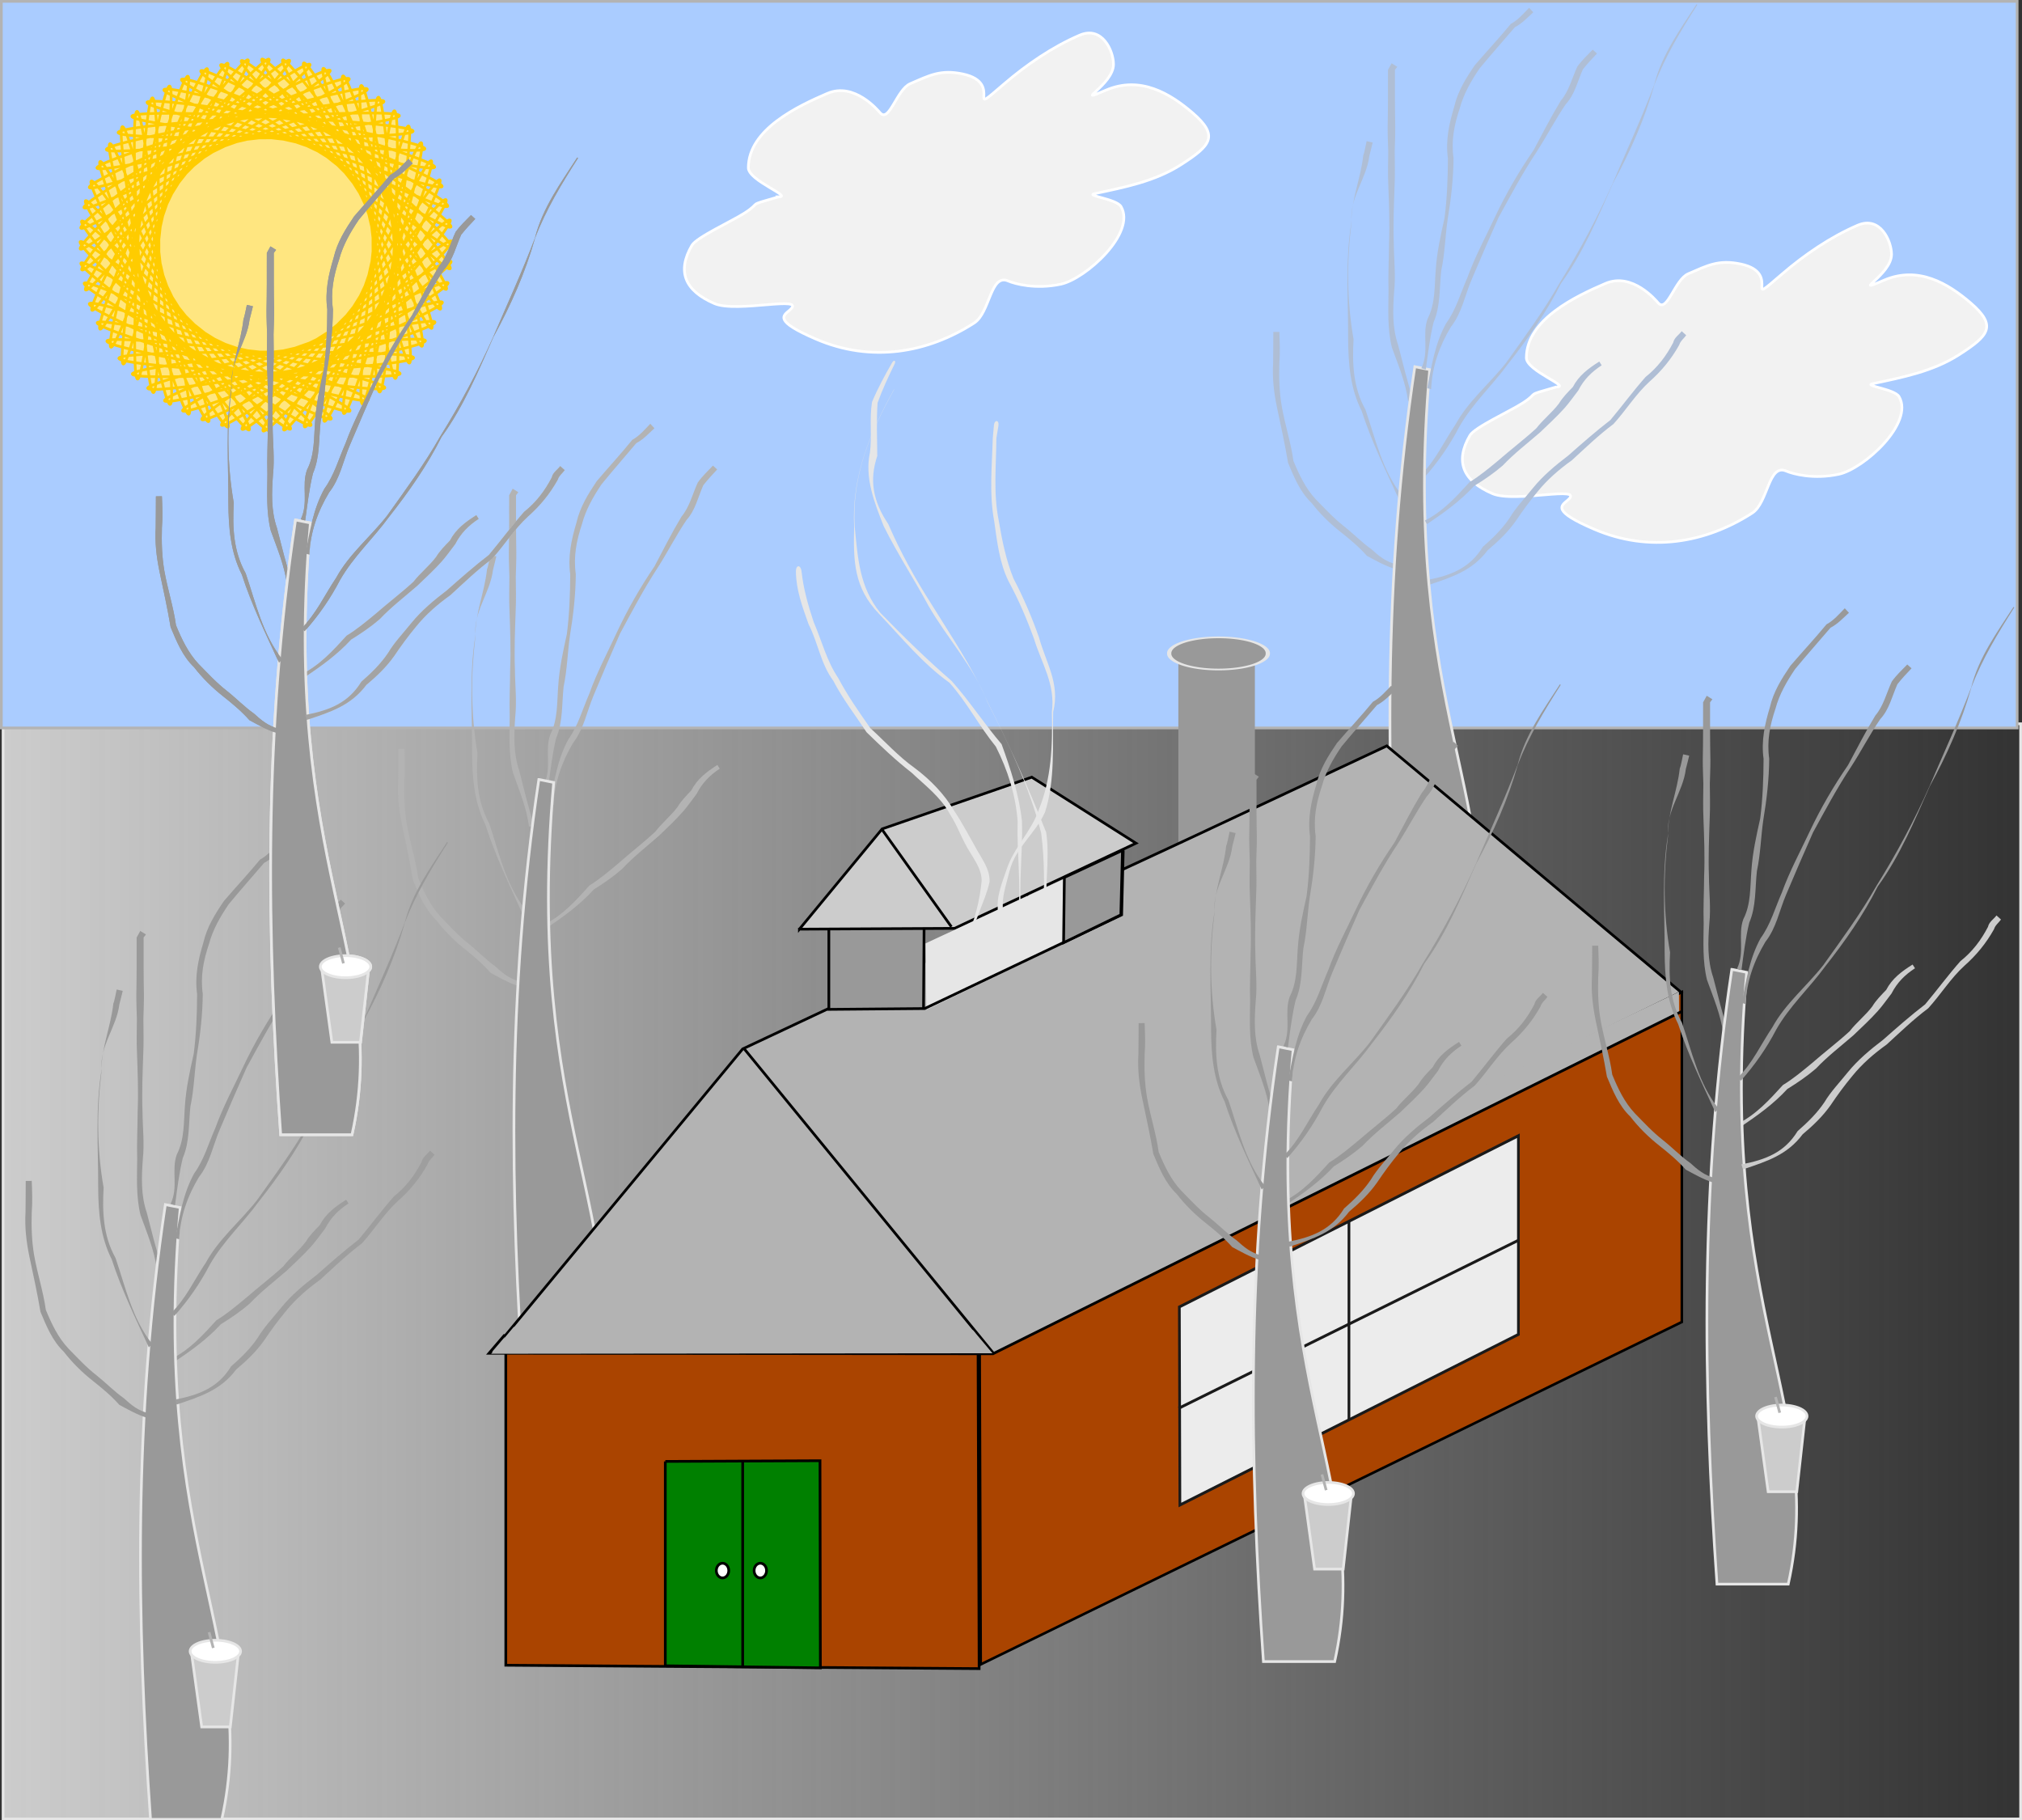 <?xml version="1.0"?>
<svg xmlns:rdf="http://www.w3.org/1999/02/22-rdf-syntax-ns#" xmlns="http://www.w3.org/2000/svg" xmlns:cc="http://web.resource.org/cc/" xmlns:xlink="http://www.w3.org/1999/xlink" xmlns:dc="http://purl.org/dc/elements/1.1/" xmlns:svg="http://www.w3.org/2000/svg" id="svg2" viewBox="0 0 749.08 674.28" version="1.0">
  <rect x="0" y="0" width="749.08" height="674.28" fill="#333333" stroke="none"/>
  <defs id="defs4">
    <linearGradient id="linearGradient5595">
      <stop id="stop5597" stop-color="#f2f2f2" offset="0"/>
      <stop id="stop5599" stop-color="#f2f2f2" stop-opacity="0" offset="1"/>
    </linearGradient>
    <linearGradient id="linearGradient5589" y2="715.73" gradientUnits="userSpaceOnUse" x2="748.58" gradientTransform="translate(3.6866e-8 0)" y1="715.73" x1="1.7">
      <stop id="stop5585" stop-color="#ccc" offset="0"/>
      <stop id="stop5587" stop-color="#ccc" stop-opacity="0" offset="1"/>
    </linearGradient>
    <linearGradient id="linearGradient5601" y2="480.77" xlink:href="#linearGradient5595" gradientUnits="userSpaceOnUse" x2="1411.5" gradientTransform="translate(-0 0)" y1="518.17" x1="983.02"/>
    <linearGradient id="linearGradient5605" y2="480.77" xlink:href="#linearGradient5595" gradientUnits="userSpaceOnUse" x2="1411.5" gradientTransform="translate(0 0)" y1="518.17" x1="983.02"/>
  </defs>
  <g id="layer1" transform="translate(.5 -.143)">
    <rect id="rect4612" height="405.67" width="747.43" stroke="#e6e6e6" y="268.25" x=".644" fill="url(#linearGradient5589)"/>
    <rect id="rect4593" height="269.15" width="746.78" stroke="#b3b3b3" y=".643" x="-6.6264e-7" fill="#acf"/>
    <path id="path5603" d="m576.13 143.47c5.59 0-11.16-5.97-11.16-10.77 0-14.24 18.38-22.87 29.29-27.55 9.96-4.28 18.74 6.29 19.52 7.18 3.36 3.85 6.15-8.63 11.16-10.77 7.03-3.027 11.2-5.383 19.52-3.598 15.75 3.378-0.17 16.918 15.34 3.598 8.24-7.08 17.89-13.674 27.89-17.971 8.4-3.608 12.55 5.842 12.55 10.78 0 7.631-15.61 15.091-2.79 9.581 12.69-5.449 23.72 1.2 32.08 8.38 10.05 8.64 6.58 12.23-4.19 19.17-9.8 6.31-21.22 8.45-32.07 10.78-3.64 0.78 8.08 1.91 9.76 4.79 5.69 9.76-12.99 26.74-22.31 28.74-9.39 2.02-17-0.11-19.53-1.19-6.57-2.83-6.67 11.78-12.55 15.57-17.22 11.09-38.07 14.79-58.57 5.98-15.87-6.81-12.22-8.66-9.76-10.78 6.61-5.67-19.53 1.2-27.89-2.39-11.02-4.73-13.99-11.9-8.37-21.56 1.76-3.03 14.89-8.99 19.52-11.98 6.8-4.38 0.04-2.4 12.56-5.99z" fill-rule="evenodd" stroke="#fff" stroke-width="1px" fill="url(#linearGradient5605)"/>
    <path id="path4498" d="m517.7 184.98c-4.9-10.69-10.14-21.41-13.77-32.64-4.2-8.32-4.94-17.44-4.99-26.62 0.05-14.42-1.11-28.866 1.18-43.134-0.03-8.628 3.55-16.515 4.42-24.9 0.43-0.914 0.99-4.176 1.25-5.256l2.25 0.51c-0.42 1.66-0.81 3.328-1.25 4.981-1.04 8.572-7.44 15.355-6.6 24.675-1.78 14.391-1.75 28.884 0.76 43.214-0.51 9.11-0.16 17.84 4.4 26.06 3.76 10.92 6.21 22.65 13.6 31.86l-1.25 1.25z" fill="#afbed5"/>
    <path id="path4504" d="m515.94 210.79c-3.61-1.18-7.07-3.14-10.06-4.76-3.02-3.4-6.28-6.09-9.82-8.9-3.93-3.09-7.65-6.76-10.7-10.72-4.28-4.08-6.45-9.51-8.68-14.82-1.15-6.93-2.68-13.77-4.13-20.64-1.13-5.51-1.73-10.76-1.4-16.36 0.07-3.83 0.03-7.66 0.07-11.49l2.24-0.02c0.13 3.88 0.32 7.76-0.01 11.64-0.15 5.35-0.02 10.58 0.89 15.88 1.19 6.85 3.37 13.38 4.33 20.26 2.14 5.17 4.47 10.15 8.33 14.3 3.35 3.41 6.66 7.01 10.49 9.99 3.49 2.76 6.49 5.9 10.09 8.45 2.63 2.4 5.34 4.69 9.19 5.54l-0.83 1.65z" fill="#afbed5"/>
    <path id="path4500" d="m521.16 148.75c-0.89-6.9-3.68-13.41-6.02-19.92-1.69-6.87-1.3-13.9-1.24-20.9-0.18-5.85 0.15-11.681 0.17-17.535 0.31-7.214 0.01-14.425-0.25-21.633-0.2-4.179-0.06-8.367-0.03-12.549-0.07-2.997-0.23-5.963-0.21-8.962 0.09-3.343 0.08-6.687 0.11-10.031-0.05-3.736 0.04-7.471 0.01-11.205 0.44-0.81 0.89-1.62 1.34-2.43l2.1 1.302c-0.29 0.376-0.57 0.752-0.86 1.128-0.04 3.734 0.05 7.469 0 11.205 0.03 3.344 0.03 6.688 0.11 10.031 0.03 2.999-0.13 5.966-0.2 8.962 0.02 4.182 0.16 8.368-0.04 12.547-0.24 7.208-0.55 14.418-0.29 21.632 0.04 5.895 0.75 11.768 0.13 17.648-0.48 6.74-0.77 13.36 1.46 19.88 1.77 6.85 3.44 13.74 5.66 20.51l-1.95 0.32z" fill="#afbed5"/>
    <path id="path4494" d="m525.79 176.16c5.51-5.37 8.66-12.47 12.9-18.75 4.82-8.82 12.74-15.21 18.88-23.04 6.86-9.62 13.87-19.11 19.71-29.4 7.33-11.77 14-24.186 19.63-36.865 5.21-12.175 10.74-24.156 15.41-36.556 2.89-11.323 9.5-20.254 15.68-29.846l0.31 0.199c-6.05 9.448-11.93 19.146-15.93 29.668-3.62 12.825-8.99 24.88-15.39 36.572-5.64 12.746-11.03 25.739-19.26 37.078-5.34 10.65-12.13 20.3-19.49 29.66-5.82 7.98-13.21 14.72-18.13 23.38-3.58 6.87-7.91 13.11-13.09 18.92l-1.23-1.02z" fill="#afbed5"/>
    <path id="path4492" d="m528.01 215.04c9.09-1.75 16-4.47 20.83-12.34 3.77-3.29 7.19-6.62 9.92-10.69 2.33-3.92 5.68-7.38 8.6-11.03 3.79-4.66 8.4-8.49 13.15-12.11 5.12-4.53 10.15-8.94 15.58-13.13 4.43-5.28 8.48-10.81 13.05-15.97 4.46-3.55 7.68-7.83 10.23-12.73 0.4-1.87 2.09-2.81 3.14-4.22l1.67 1.51c-0.86 1.2-2.13 2.1-2.59 3.59-2.89 5.16-6.47 9.56-10.92 13.5-5.21 4.76-8.72 10.59-13.45 15.8-5.5 4.11-10.34 8.79-15.39 13.41-4.73 3.38-9.09 7.14-12.76 11.69-2.9 3.5-5.55 7.11-8.06 10.86-2.96 4.15-6.41 7.43-10.32 10.72-5.72 7.61-13.11 9.99-22.07 12.97l-0.61-1.83z" fill="#afbed5"/>
    <path id="path4490" d="m523.65 135.97l5.51 1.1c-11.15 126.62 29.77 162.02 15.4 226.62h-26.41c-5.11-73.47-6.38-148.59 5.5-227.72z" stroke="#e6e6e6" fill="#999"/>
    <path id="path4502" d="m526.06 136.55c3.02-6.22 0.17-12.53 2.34-18.38 2.88-5.58 2.5-11.91 2.98-18.01 0.42-6.474 1.84-12.872 3.26-19.202 0.95-7.343 1.23-14.774 1.26-22.166-0.92-6.693 0.44-12.813 2.35-19.16 1.31-5.719 4.35-10.542 7.6-15.323 4.42-5.144 9.05-10.086 13.36-15.324 2.71-1.466 4.65-3.792 6.77-5.95l1.55 1.655c-2.16 1.984-4.19 4.178-6.83 5.542-4.35 5.128-8.83 10.109-13.1 15.303-3.1 4.577-5.85 9.319-7.3 14.715-2.08 6.167-3.23 11.939-2.31 18.503-0.07 7.537-0.9 14.994-2.15 22.428-0.95 6.423-1.05 12.863-2.41 19.189-0.72 6.44-0.22 13.06-2.83 19.14-1.37 5.54-2.09 11.63-2.88 17.51l-1.66-0.47z" fill="#afbed5"/>
    <path id="path4496" d="m527.38 192.96c6.65-3.33 11.62-8.82 16.54-14.23 3.85-2.34 7.33-5.27 10.78-8.12 4.58-4.01 9.44-7.68 13.95-11.81 2.59-3.34 5.83-5.81 8.39-9.19 1.38-2.28 3.28-4.18 5.15-6.12 2.22-4.27 5.81-6.91 9.79-9.42l0.89 1.39c-3.75 2.44-6.62 5.3-8.68 9.33-1.84 2.37-3.18 4.36-5.07 6.5-2.87 3.19-5.96 6.03-9.05 8.99-4.69 4.07-9.66 7.86-13.88 12.33-3.35 2.88-6.86 5.26-10.63 7.59-5.13 5.6-11.11 9.84-17.41 14.1l-0.77-1.34z" fill="#afbed5"/>
    <path id="path4506" d="m528.22 143.94c1.66-8.44 2.89-16.52 7-24 3.71-5.11 5.33-11.16 7.86-16.87 2.82-7.84 6.85-15.263 10.4-22.84 4.03-8.517 8.79-16.667 14.14-24.44 3.3-6.161 6.46-12.37 10.09-18.337 3.06-3.592 4.15-8.383 6.14-12.658 1.66-2.297 3.73-4.24 5.69-6.264l1.59 1.43c-1.81 1.892-3.59 3.811-5.22 5.863-1.97 4.388-2.99 9.295-6.32 12.881-3.94 5.747-7.09 11.951-10.9 17.801-5.18 7.816-9.56 16.055-14.05 24.253-3.41 7.641-6.7 15.315-9.97 23.011-2.52 5.88-3.61 12.35-7.68 17.5-4.22 7.07-6.95 14.59-7.3 23.04l-1.47-0.37z" fill="#afbed5"/>
    <path id="path4473" d="m191.18 365.26c-3.56-1.17-6.98-3.14-9.93-4.76-2.98-3.39-6.19-6.09-9.68-8.9-3.87-3.09-7.55-6.76-10.55-10.71-4.22-4.08-6.36-9.52-8.56-14.83-1.14-6.92-2.65-13.77-4.08-20.64-1.11-5.5-1.71-10.76-1.38-16.35 0.07-3.83 0.03-7.66 0.08-11.5l2.2-0.01c0.13 3.87 0.31 7.75-0.01 11.63-0.15 5.36-0.01 10.58 0.87 15.89 1.19 6.85 3.33 13.37 4.28 20.26 2.11 5.16 4.4 10.14 8.22 14.29 3.3 3.41 6.56 7.01 10.34 9.99 3.44 2.76 6.4 5.9 9.95 8.45 2.6 2.4 5.27 4.69 9.06 5.55l-0.81 1.64z" fill="#b3b3b3"/>
    <path id="path4467" d="m192.9 338.28c-4.83-10.69-10-21.41-13.57-32.63-4.15-8.32-4.88-17.45-4.93-26.62 0.05-14.42-1.09-28.87 1.17-43.14-0.03-8.63 3.49-16.51 4.35-24.9 0.43-0.91 0.98-4.17 1.23-5.26l2.22 0.51c-0.41 1.67-0.79 3.33-1.23 4.99-1.02 8.57-7.34 15.35-6.51 24.67-1.75 14.39-1.72 28.89 0.75 43.21-0.5 9.11-0.16 17.85 4.35 26.07 3.7 10.91 6.12 22.65 13.41 31.86l-1.24 1.24z" fill="#b3b3b3"/>
    <path id="path4469" d="m195.48 306.34c-0.87-6.91-3.63-13.41-5.94-19.93-1.66-6.86-1.28-13.9-1.21-20.89-0.18-5.86 0.14-11.69 0.16-17.54 0.31-7.22 0.01-14.43-0.24-21.63-0.2-4.18-0.06-8.37-0.04-12.55-0.07-3-0.22-5.97-0.2-8.97 0.08-3.34 0.08-6.68 0.11-10.03-0.05-3.73 0.04-7.47 0-11.2l1.32-2.43 2.08 1.3c-0.28 0.38-0.57 0.75-0.85 1.13-0.04 3.73 0.05 7.47 0 11.2 0.03 3.35 0.03 6.69 0.11 10.03 0.02 3-0.13 5.97-0.2 8.97 0.03 4.18 0.16 8.36-0.04 12.54-0.24 7.21-0.55 14.42-0.28 21.64 0.04 5.89 0.74 11.76 0.12 17.65-0.47 6.73-0.76 13.36 1.44 19.87 1.75 6.85 3.39 13.75 5.59 20.51l-1.93 0.33z" fill="#b3b3b3"/>
    <path id="path4471" d="m201.05 290.63c2.97-6.22 0.17-12.53 2.31-18.38 2.84-5.58 2.46-11.91 2.94-18.01 0.4-6.47 1.8-12.87 3.2-19.2 0.94-7.34 1.22-14.77 1.25-22.16-0.91-6.7 0.43-12.82 2.31-19.16 1.3-5.72 4.3-10.55 7.5-15.33 4.36-5.14 8.93-10.08 13.18-15.32 2.67-1.47 4.58-3.79 6.67-5.95l1.53 1.65c-2.13 1.99-4.13 4.18-6.73 5.54-4.29 5.13-8.71 10.11-12.92 15.31-3.06 4.58-5.77 9.32-7.2 14.71-2.05 6.17-3.18 11.94-2.28 18.51-0.06 7.53-0.88 14.99-2.12 22.42-0.94 6.43-1.04 12.87-2.38 19.19-0.71 6.45-0.21 13.07-2.79 19.14-1.35 5.54-2.06 11.63-2.84 17.51l-1.63-0.47z" fill="#b3b3b3"/>
    <path id="path4465" d="m201.56 342.37c6.55-3.32 11.46-8.82 16.32-14.23 3.79-2.34 7.22-5.26 10.62-8.12 4.52-4.01 9.31-7.67 13.76-11.8 2.56-3.34 5.75-5.82 8.28-9.2 1.36-2.28 3.23-4.17 5.08-6.11 2.19-4.27 5.73-6.91 9.65-9.42l0.87 1.39c-3.69 2.43-6.52 5.3-8.55 9.32-1.82 2.38-3.14 4.36-5.01 6.51-2.82 3.19-5.87 6.03-8.92 8.98-4.63 4.07-9.53 7.87-13.69 12.33-3.3 2.89-6.77 5.27-10.48 7.6-5.07 5.59-10.96 9.84-17.18 14.1l-0.75-1.35z" fill="#b3b3b3"/>
    <path id="path4475" d="m203.15 298.02c1.63-8.44 2.85-16.52 6.9-23.99 3.65-5.12 5.25-11.17 7.75-16.88 2.78-7.84 6.75-15.26 10.26-22.84 3.97-8.51 8.67-16.66 13.94-24.44 3.26-6.16 6.37-12.37 9.95-18.33 3.02-3.6 4.09-8.39 6.05-12.66 1.64-2.3 3.68-4.24 5.62-6.27l1.57 1.43c-1.79 1.9-3.55 3.82-5.15 5.87-1.95 4.38-2.95 9.29-6.23 12.88-3.89 5.74-6.99 11.95-10.76 17.8-5.1 7.81-9.42 16.05-13.85 24.25-3.37 7.64-6.61 15.32-9.83 23.01-2.48 5.88-3.57 12.36-7.58 17.5-4.15 7.07-6.85 14.6-7.2 23.04l-1.44-0.37z" fill="#b3b3b3"/>
    <path id="path4463" d="m199.12 288.88l5.5 1.1c-11.15 126.62 29.77 162.02 15.4 226.63h-26.4c-5.11-73.47-6.39-148.59 5.5-227.73z" stroke="#e6e6e6" fill="#999"/>
    <rect id="rect4262" height="43.626" width="35.372" stroke="#000" y="310.43" x="380.25" stroke-width=".4" fill="#999"/>
    <rect id="rect4186" height="160.08" width="28.347" y="245.31" x="436.04" fill="#999"/>
    <path id="rect2160" d="m403.12 671.84l289.38-0.21v122.22h-288.92l-0.46-122.01z" transform="matrix(.899 -.439 0 1 0 0)" stroke="#000" stroke-width="1.055" fill="#a40"/>
    <path id="rect2162" d="m186.88 494.76l174.93-0.42 0.42 123.9-175.35-1.25v-122.23z" stroke="#000" fill="#a40"/>
    <path id="path4208" d="m245.97 541.49l57.31-0.26 0.14 76.73-57.45-0.77v-75.7z" stroke="#000" fill="#008000"/>
    <g id="g4222" stroke="#1a1a1a" transform="matrix(1 .105 0 1 60.029 -353.32)">
      <path id="path4212" d="m376.38 798.06l125.61-76.61v73.61l-125.41 76.36-0.2-73.36z" fill="#ececec"/>
      <path id="path4220" d="m376.12 835.64l125.87-75.46" stroke-width="1px" fill="none"/>
      <path id="path4218" d="m439.21 759.66v73.39" stroke-width="1px" fill="#fff" fill-rule="evenodd"/>
    </g>
    <path id="path4227" d="m274.64 541.28v76.29" stroke="#000" stroke-width="1px" fill="none"/>
    <path id="path4229" d="m303.48 634.45a2.293 2.71 0 1 1 -4.59 0 2.293 2.71 0 1 1 4.59 0z" stroke="#000" fill="#fff" transform="translate(-20.01 -52.525)"/>
    <path id="path4231" d="m303.48 634.45a2.293 2.71 0 1 1 -4.59 0 2.293 2.71 0 1 1 4.59 0z" stroke="#000" fill="#fff" transform="translate(-34.01 -52.525)"/>
    <path id="path2166" d="m437.69 311.87l75.57-35.43c36.2 30.13 72.81 61.1 109.01 91.24l-260.01 126.91-175.47 0.17 87.85-106.07 59.66-28.06m74.45-35.32l28.94-13.44" fill-rule="evenodd" stroke="#000" stroke-width="1px" fill="#b3b3b3"/>
    <path id="rect5756" d="m401.44 668.58l290.64 2.8 0.05 8.13-282.52 1.6-8.17-12.53z" fill="#b3b3b3" transform="matrix(.898 -.439 0 1 0 0)"/>
    <path id="path4181" d="m274.9 388.28l92.6 113.12" stroke="#000" stroke-width="1px" fill="none"/>
    <path id="rect4247" d="m380.97 524.42l-0.09 17.44 75.02-15.29-75.16 15.35 0.23-17.5z" fill="#fff" transform="matrix(.897 -.441 0 1 0 0)"/>
    <path id="rect4237" d="m306.56 335.42l35.37-5.01-0.29 43.33-35.08 0.3v-38.62z" stroke="#000" fill="#999"/>
    <path id="path4243" d="m295.65 344.33l30.66-37.14 55.42-19.16 38.61 24.46-67.21 31.54-57.48 0.3z" fill-rule="evenodd" stroke="#000" stroke-width="1px" fill="#ccc"/>
    <path id="rect4258" d="m378.32 510.76l80.81 0.4-0.65 23.45-79.83 0.9-0.33-24.75z" fill="#e6e6e6" transform="matrix(.905 -.426 0 1 0 0)"/>
    <path id="path4264" d="m341.93 373.8l73.1-34.78 0.59-23.87" stroke="#000" stroke-width="1px" fill="none"/>
    <path id="path4267" d="m326.31 307.48l25.64 35.96" stroke="#000" stroke-width="1px" fill="none"/>
    <path id="path4271" d="m393.52 349.34l0.29-24.17 21.52-10.02-0.59 23.87-21.22 10.32z" fill-rule="evenodd" stroke="#000" stroke-width="1px" fill="#999"/>
    <path id="path4392" d="m357.46 348.13c3.11-6.91 4.97-14.17 5.7-21.63 0.05-4.01-2.22-7.21-4.21-10.5-2.97-4.55-4.6-9.8-7.58-14.35-3.39-6.28-9.16-10.58-14.21-15.34-5.97-4.65-11.23-9.68-16.64-14.94-4.25-6.49-8.78-12.23-12.33-19.09-4.66-6.26-5.65-14.14-9.13-20.89-2.27-6.38-4.6-12.57-4.7-19.41-0.04-2.76 1.8-2.79 2.1-0.05 0.71 6.42 2.42 12.41 4.46 18.58 3.02 6.98 4.8 14.39 9.12 20.8 3.48 6.54 7.62 12.49 11.89 18.56 5.47 4.97 10.38 10.46 16.47 14.79 5.77 4.32 10.96 9.64 14.64 15.89 3.08 4.61 5.63 9.59 8.38 14.4 2.11 3.76 4.84 7.3 4.68 11.84-1.64 7.51-6.01 14.16-6.68 21.99-0.23 2.71-3.08 1.83-1.96-0.65z" fill="#e6e6e6"/>
    <path id="path4394" d="m376.7 339.02c1.14-11.56-0.55-23.06-0.2-34.63-0.73-9.76-3.69-19.04-8.08-27.69-6.23-7.65-10.53-16.19-17.15-23.64-9.98-7.13-17.73-16.71-26.13-25.54-9.29-9.67-9.53-19.44-9.21-32.12-0.94-18.87 5.83-34.92 14.76-51 0.04-0.08 0.1-0.05 0.06 0.04-8.91 16.05-15.8 32.09-14.59 50.96 1.12 11.52 1.77 22.31 9.43 31.7 8.5 8.77 17.22 17.29 26.45 25.28 6.67 7.5 12.03 15.8 18.52 23.43 3.35 9.24 6.49 18.75 7.55 28.58 0.35 11.57-1.34 23.07-0.2 34.63 0.16 1.59-1.37 1.59-1.21 0z" fill="#e6e6e6"/>
    <path id="path4396" d="m385.78 339.61c0.67-10.23 0.77-20.71-0.56-30.89-4.34-17.09-12-32.96-19.96-48.6-5.11-13.17-14.85-23.51-21.77-35.56-5.42-10.02-11.56-19.34-16.62-29.55-3.43-8.7-7.11-17.89-5.08-27.25 0.79-6.26-0.25-12.47 0.77-18.73 2.13-5.05 4.7-9.82 7.44-14.56 0.68-1.19 1.52-0.74 0.92 0.49-2.3 4.73-4.54 9.46-6.31 14.41-0.46 6.56-0.15 13.08-0.11 19.66-3.03 9-1.57 16.84 4.05 25.2 4.53 10.43 9.86 20.09 16.01 29.7 7.31 11.86 15.13 23.25 20.76 36.16 8.03 15.77 15.22 31.93 21.75 48.37 1.55 10.33-0.98 20.77 0.62 31.15 0.38 2.48-2.07 2.51-1.91 0z" fill="#e6e6e6"/>
    <path id="path4398" d="m374.9 346.9c-8.76-7.63-5.94-14.86-2.53-24.56 2.64-8.24 9.25-14.18 11.96-22.25 4.7-11.44 5.14-24 4.85-36.22 1.35-10.35-3.78-17.85-6.61-27.08-2.64-7.29-5.72-14.5-9.43-21.32-3.36-6.79-4.26-14.67-5.3-22.12-1.93-10.22-0.84-20.61-0.55-30.92 0.14-1.59 0.29-3.19 0.43-4.78 0.21-2.19 2.02-1.96 1.66 0.21l-0.75 4.59c-0.08 10.21-1.18 20.55 0.89 30.64 1.19 7.19 2.74 14.68 5.46 21.39 3.68 6.98 6.8 14.35 9.44 21.78 2.53 9.37 7.9 17.1 5.24 27.61-0.26 12.38 0.8 25.13-3 37.08-3.45 7.87-10.9 13.04-13.12 21.74-2.16 8.53-5.54 16.53 2.63 22.61 2.17 1.6 0.76 3.36-1.27 1.6z" fill="#e6e6e6"/>
    <path id="path4400" d="m468.09 237.03a18.276 14.738 0 1 1 -36.55 0 18.276 14.738 0 1 1 36.55 0z" transform="matrix(1 0 0 .4 1.1 147.38)" stroke="#e6e6e6" stroke-width="1.581" fill="#999"/>
    <path id="path5759" d="m186.5 494.61l-5.83 6.81 186.69 0.19 255.15-126.8" stroke="#000" stroke-width="1px" fill="none"/>
    <path id="path4561" d="m475.42 444.98c6.65-3.33 11.62-8.82 16.54-14.23 3.85-2.34 7.33-5.27 10.78-8.12 4.58-4.01 9.44-7.68 13.95-11.81 2.59-3.34 5.83-5.81 8.39-9.19 1.38-2.28 3.28-4.18 5.15-6.12 2.22-4.27 5.81-6.91 9.79-9.41l0.89 1.38c-3.75 2.44-6.62 5.3-8.68 9.33-1.84 2.37-3.18 4.36-5.08 6.5-2.86 3.19-5.95 6.03-9.04 8.99-4.69 4.07-9.66 7.86-13.88 12.33-3.35 2.88-6.86 5.26-10.63 7.59-5.14 5.6-11.11 9.84-17.42 14.1l-0.76-1.34z" fill="#999"/>
    <path id="path4565" d="m469.87 411.71c-0.89-6.91-3.68-13.41-6.02-19.93-1.68-6.86-1.3-13.89-1.23-20.89-0.19-5.85 0.14-11.69 0.17-17.54 0.3-7.21 0-14.42-0.26-21.63-0.2-4.18-0.06-8.37-0.03-12.55-0.07-3-0.23-5.97-0.21-8.96 0.09-3.35 0.08-6.69 0.11-10.03-0.05-3.74 0.04-7.48 0.01-11.21 0.44-0.81 0.89-1.62 1.34-2.43l2.1 1.3c-0.29 0.38-0.57 0.75-0.86 1.13-0.04 3.73 0.05 7.47 0 11.21 0.03 3.34 0.03 6.68 0.12 10.03 0.02 3-0.14 5.96-0.21 8.96 0.03 4.18 0.16 8.37-0.04 12.55-0.24 7.2-0.55 14.41-0.29 21.63 0.04 5.89 0.76 11.76 0.13 17.65-0.48 6.73-0.77 13.36 1.46 19.88 1.78 6.85 3.44 13.74 5.67 20.5l-1.96 0.33z" fill="#999"/>
    <path id="path4555" d="m473.05 387.89l5.5 1.1c-11.15 126.62 29.77 162.02 15.4 226.63h-26.4c-5.12-73.47-6.39-148.59 5.5-227.73z" stroke="#e6e6e6" fill="#999"/>
    <path id="path4569" d="m466.04 466.83c-3.62-1.18-7.08-3.15-10.07-4.77-3.02-3.39-6.28-6.09-9.82-8.9-3.92-3.09-7.65-6.76-10.69-10.71-4.28-4.08-6.46-9.52-8.69-14.83-1.15-6.92-2.68-13.77-4.13-20.64-1.13-5.5-1.73-10.76-1.4-16.35 0.08-3.83 0.03-7.66 0.08-11.5l2.23-0.01c0.14 3.87 0.32 7.75 0 11.63-0.16 5.36-0.02 10.58 0.88 15.89 1.2 6.85 3.38 13.37 4.33 20.26 2.14 5.16 4.47 10.14 8.34 14.29 3.35 3.41 6.65 7.01 10.49 9.99 3.48 2.76 6.48 5.91 10.08 8.45 2.64 2.4 5.34 4.69 9.19 5.55l-0.82 1.65z" fill="#999"/>
    <path id="path4557" d="m476.6 460.14c9.09-1.75 16-4.47 20.83-12.34 3.77-3.29 7.19-6.63 9.92-10.69 2.33-3.92 5.68-7.38 8.6-11.03 3.79-4.66 8.4-8.49 13.15-12.11 5.12-4.53 10.15-8.94 15.58-13.13 4.43-5.28 8.48-10.81 13.05-15.98 4.46-3.54 7.68-7.82 10.22-12.72 0.41-1.87 2.1-2.81 3.15-4.22l1.67 1.51c-0.86 1.2-2.14 2.1-2.59 3.59-2.89 5.16-6.47 9.56-10.92 13.5-5.21 4.75-8.72 10.59-13.46 15.8-5.49 4.11-10.33 8.79-15.38 13.41-4.73 3.38-9.09 7.14-12.76 11.69-2.9 3.49-5.55 7.11-8.06 10.85-2.96 4.16-6.41 7.43-10.32 10.73-5.72 7.61-13.11 9.99-22.08 12.96l-0.6-1.82z" fill="#999"/>
    <path id="path4559" d="m475.18 428.08c5.51-5.36 8.66-12.46 12.9-18.75 4.82-8.82 12.75-15.2 18.88-23.03 6.86-9.62 13.87-19.11 19.71-29.4 7.34-11.77 14.01-24.19 19.63-36.87 5.21-12.17 10.74-24.15 15.42-36.55 2.89-11.33 9.5-20.26 15.67-29.85l0.31 0.2c-6.04 9.45-11.93 19.14-15.92 29.67-3.62 12.82-8.99 24.88-15.4 36.57-5.64 12.74-11.02 25.74-19.25 37.07-5.34 10.66-12.14 20.31-19.49 29.67-5.83 7.98-13.22 14.72-18.13 23.37-3.58 6.88-7.92 13.12-13.09 18.93l-1.24-1.03z" fill="#999"/>
    <path id="path4563" d="m466.92 440.77c-4.9-10.69-10.14-21.41-13.76-32.63-4.21-8.32-4.95-17.45-5-26.63 0.05-14.42-1.11-28.86 1.19-43.13-0.04-8.63 3.54-16.52 4.41-24.9 0.44-0.91 0.99-4.18 1.25-5.26l2.25 0.51c-0.42 1.66-0.8 3.33-1.25 4.98-1.03 8.58-7.44 15.36-6.6 24.68-1.78 14.39-1.75 28.88 0.76 43.21-0.5 9.11-0.16 17.84 4.41 26.06 3.75 10.92 6.2 22.66 13.59 31.86l-1.25 1.25z" fill="#999"/>
    <path id="path4571" d="m476.72 400.36c1.65-8.44 2.89-16.52 6.99-24 3.71-5.11 5.33-11.16 7.86-16.87 2.82-7.84 6.85-15.26 10.41-22.84 4.03-8.52 8.79-16.67 14.14-24.44 3.3-6.16 6.46-12.37 10.09-18.34 3.06-3.59 4.14-8.38 6.13-12.65 1.66-2.3 3.73-4.24 5.7-6.27l1.59 1.43c-1.82 1.89-3.6 3.81-5.23 5.87-1.97 4.38-2.99 9.29-6.31 12.88-3.95 5.74-7.09 11.95-10.91 17.8-5.17 7.81-9.56 16.05-14.05 24.25-3.41 7.64-6.7 15.32-9.96 23.01-2.52 5.88-3.62 12.36-7.68 17.5-4.22 7.07-6.96 14.59-7.31 23.04l-1.46-0.37z" fill="#999"/>
    <path id="path4567" d="m474.97 387.66c3.02-6.22 0.18-12.53 2.35-18.38 2.87-5.58 2.49-11.91 2.98-18.01 0.41-6.47 1.83-12.87 3.25-19.2 0.95-7.35 1.23-14.78 1.26-22.17-0.92-6.69 0.44-12.81 2.35-19.16 1.31-5.72 4.35-10.54 7.6-15.32 4.42-5.15 9.05-10.09 13.36-15.33 2.71-1.46 4.65-3.79 6.77-5.95l1.55 1.66c-2.16 1.98-4.19 4.18-6.83 5.54-4.35 5.13-8.83 10.11-13.1 15.3-3.1 4.58-5.85 9.32-7.3 14.72-2.07 6.17-3.22 11.94-2.31 18.5-0.06 7.54-0.9 15-2.15 22.43-0.95 6.42-1.05 12.86-2.41 19.19-0.72 6.44-0.22 13.06-2.83 19.13-1.37 5.55-2.09 11.64-2.88 17.52l-1.66-0.47z" fill="#999"/>
    <g id="g4578" stroke="#e6e6e6" transform="translate(-120.24 -19.224)">
      <path id="rect4573" d="m602.86 572.41h17.6l-3.11 28.19h-10.6l-3.89-28.19z" fill="#ccc"/>
      <path id="path4576" d="m617.26 570.26a9.335 4.084 0 1 1 -18.67 0 9.335 4.084 0 1 1 18.67 0z" fill="#fff" transform="translate(3.889 2.334)"/>
    </g>
    <path id="path4582" d="m490.8 552.13l-1.56-5.83" fill-rule="evenodd" stroke="#b3b3b3" stroke-width="1px" fill="#b3b3b3"/>
    <path id="path4595" stroke="#fc0" fill="#ffe680" d="m133.81 108.03c-80.414 168.79 96.74-154.81-2.16 3.88-98.901 158.69 113.46-143.03-2.57 3.65-116.02 146.69 128.95-129.4-2.95 3.26-131.89 132.65 142.59-113.85-3.32 3s154.48-97.569-3.56 2.55c-158.05 100.12 164.39-79.098-3.89 2.24-168.28 81.33 172.05-60.71-4.18 1.64-176.24 62.36 177.94-40.716-4.26 1.27-182.2 41.98 181.51-20.43-4.35 0.78-185.85 21.2 182.51-0.08-4.442 0.24-186.96 0.31 181.47 20.4-4.472-0.24-185.95-20.64 178.08 40.54-4.371-0.71-182.45-41.24 172.52 59.92-4.304-1.22-176.82-61.142 164.59 79.18-4.076-1.68-168.66-80.862 154.82 96.77-3.865-2.13-158.69-98.905 142.7 113.7-3.686-2.64-146.39-116.33 129.1 128.97-3.335-2.93-132.43-131.91 113.88 142.6-2.988-3.27-116.87-145.86 97.509 154.3-2.555-3.61s79.134 164.4-2.188-3.94 60.752 172.23-1.7-4.07c-62.455-176.3 40.882 177.98-1.238-4.297-42.117-182.28 20.399 181.43-0.753-4.375s0.336 182.46-0.227-4.453-20.055 181.38 0.246-4.448c20.3-185.84-40.264 178.14 0.702-4.355 40.962-182.5-59.859 172.39 1.22-4.264 61.082-176.65-79.168 164.51 1.693-4.139 80.859-168.65-96.87 154.85 2.149-3.875 99.02-158.73-113.72 142.72 2.556-3.694 116.27-146.42-128.82 129.48 2.937-3.33s-142.4 114.17 3.321-2.934c145.73-117.1-154.42 97.404 3.644-2.621s-164.34 79.635 3.88-2.098c168.22-81.732-172.22 60.633 4.109-1.735 176.32-62.369-177.82 40.99 4.259-1.274 182.07-42.263-181.47 20.817 4.35-0.732 185.81-21.55-182.59 0.528 4.466-0.247 187.05-0.775-181.39-20.277 4.488 0.25 185.87 20.527-178.06-40.379 4.37 0.741 182.43 41.121-172.3-60.151 4.26 1.188 176.56 61.342-164.74-78.824 4.07 1.655 168.81 80.477-154.67-96.82 3.96 2.145 158.62 98.962-142.93-113.5 3.64 2.607 146.56 116.1-129.13-128.96 3.33 2.93 132.47 131.88-114.05-142.6 2.94 3.328 117 145.93-97.402-154.42 2.59 3.618 99.99 158.04-79.17-164.4 2.17 3.894 81.34 168.3-60.743-172.18 1.74 4.077 62.48 176.26-40.951-177.81 1.23 4.305 42.18 182.11-20.86-181.41 0.76 4.371s-0.52-182.56 0.22 4.417c0.75 186.98 20.09-181.42-0.2 4.484-20.29 185.91 40.22-178.06-0.78 4.325-41.005 182.38 60.15-172.37-1.19 4.326-61.328 176.7 78.73-164.65-1.69 4.14z"/>
    <path id="path5593" d="m287.9 73.068c5.59 0-11.16-5.972-11.16-10.78 0-14.24 18.38-22.866 29.28-27.547 9.97-4.279 18.75 6.295 19.53 7.186 3.36 3.846 6.15-8.629 11.16-10.779 7.03-3.023 11.2-5.379 19.52-3.593 15.75 3.381-0.17 16.913 15.34 3.593 8.24-7.076 17.89-13.669 27.89-17.966 8.4-3.608 12.55 5.842 12.55 10.779 0 7.635-15.61 15.09-2.79 9.582 12.69-5.449 23.72 1.204 32.08 8.384 10.05 8.636 6.58 12.23-4.19 19.163-9.8 6.317-21.22 8.45-32.07 10.78-3.64 0.78 8.08 1.912 9.76 4.791 5.69 9.765-12.99 26.739-22.31 28.749-9.39 2.01-17-0.12-19.53-1.2-6.57-2.83-6.67 11.78-12.55 15.57-17.22 11.09-38.07 14.79-58.57 5.99-15.87-6.82-12.22-8.67-9.76-10.78 6.61-5.68-19.53 1.19-27.89-2.4-11.02-4.73-13.99-11.89-8.37-21.557 1.76-3.027 14.89-8.989 19.52-11.977 6.8-4.379 0.04-2.406 12.56-5.988z" fill-rule="evenodd" stroke="#fff" stroke-width="1px" fill="url(#linearGradient5601)"/>
    <path id="path5632" d="m63.129 503.43c6.65-3.32 11.628-8.82 16.548-14.23 3.843-2.34 7.323-5.27 10.776-8.12 4.584-4.01 9.441-7.68 13.947-11.8 2.6-3.34 5.83-5.82 8.4-9.2 1.38-2.28 3.28-4.18 5.15-6.11 2.22-4.27 5.81-6.91 9.78-9.42l0.89 1.38c-3.75 2.44-6.62 5.31-8.68 9.33-1.84 2.38-3.18 4.36-5.07 6.51-2.87 3.18-5.96 6.03-9.05 8.98-4.69 4.07-9.661 7.86-13.88 12.33-3.345 2.89-6.86 5.26-10.624 7.6-5.138 5.59-11.112 9.84-17.418 14.09l-0.769-1.34z" fill="#9e9e9e" fill-opacity=".988"/>
    <path id="path5634" d="m57.587 470.16c-0.891-6.9-3.685-13.41-6.024-19.92-1.684-6.87-1.297-13.9-1.234-20.9-0.183-5.85 0.145-11.68 0.17-17.54 0.305-7.21 0.007-14.42-0.251-21.63-0.201-4.18-0.063-8.37-0.036-12.55-0.069-3-0.228-5.96-0.207-8.96 0.087-3.34 0.081-6.69 0.113-10.03-0.051-3.74 0.04-7.47 0.003-11.21 0.446-0.81 0.893-1.62 1.339-2.43l2.105 1.3c-0.288 0.38-0.575 0.76-0.862 1.13-0.037 3.74 0.054 7.47 0.003 11.21 0.032 3.34 0.026 6.69 0.113 10.03 0.021 3-0.138 5.96-0.206 8.96 0.026 4.18 0.158 8.37-0.036 12.55-0.245 7.21-0.557 14.42-0.293 21.63 0.042 5.89 0.755 11.77 0.126 17.65-0.478 6.74-0.768 13.36 1.464 19.88 1.775 6.85 3.436 13.74 5.665 20.51l-1.952 0.32z" fill="#999"/>
    <path id="path5636" d="m60.763 446.35l5.501 1.1c-11.15 126.62 29.772 162.02 15.401 226.62h-26.402c-5.115-73.47-6.388-148.59 5.5-227.72z" stroke="#e6e6e6" fill="#999"/>
    <path id="path5638" d="m53.75 525.28c-3.613-1.18-7.074-3.15-10.065-4.77-3.021-3.39-6.28-6.09-9.817-8.89-3.928-3.09-7.652-6.76-10.698-10.72-4.278-4.08-6.452-9.51-8.682-14.83-1.154-6.92-2.683-13.77-4.135-20.64-1.125-5.5-1.729-10.76-1.395-16.35 0.071-3.83 0.028-7.66 0.073-11.49l2.232-0.02c0.137 3.88 0.32 7.76-0.003 11.63-0.156 5.36-0.018 10.59 0.883 15.89 1.199 6.85 3.376 13.38 4.335 20.26 2.136 5.16 4.466 10.15 8.334 14.29 3.349 3.42 6.653 7.02 10.487 9.99 3.486 2.77 6.485 5.91 10.089 8.45 2.632 2.41 5.339 4.7 9.187 5.55l-0.825 1.65z" fill="#999"/>
    <path id="path5640" d="m64.309 518.59c9.091-1.75 16.003-4.47 20.833-12.34 3.767-3.29 7.195-6.62 9.923-10.69 2.33-3.92 5.675-7.38 8.595-11.03 3.79-4.66 8.4-8.49 13.16-12.11 5.12-4.53 10.14-8.94 15.57-13.13 4.43-5.28 8.48-10.81 13.05-15.97 4.46-3.55 7.69-7.83 10.23-12.73 0.4-1.87 2.09-2.81 3.14-4.22l1.68 1.51c-0.87 1.2-2.14 2.11-2.6 3.59-2.89 5.16-6.46 9.56-10.91 13.5-5.22 4.76-8.73 10.59-13.46 15.8-5.49 4.11-10.34 8.79-15.39 13.41-4.72 3.38-9.09 7.14-12.75 11.69-2.9 3.5-5.558 7.11-8.065 10.86-2.959 4.15-6.408 7.43-10.325 10.72-5.719 7.61-13.108 9.99-22.072 12.97l-0.609-1.83z" fill="#9e9e9e" fill-opacity=".988"/>
    <path id="path5642" d="m62.897 486.54c5.508-5.37 8.656-12.47 12.9-18.75 4.821-8.82 12.743-15.21 18.88-23.04 6.863-9.62 13.873-19.11 19.703-29.4 7.34-11.77 14.01-24.19 19.63-36.87 5.22-12.17 10.75-24.15 15.42-36.55 2.89-11.32 9.5-20.26 15.68-29.85l0.31 0.2c-6.05 9.45-11.93 19.15-15.93 29.67-3.62 12.82-8.99 24.88-15.39 36.57-5.64 12.75-11.03 25.74-19.26 37.08-5.34 10.65-12.13 20.3-19.491 29.66-5.825 7.98-13.212 14.72-18.129 23.37-3.577 6.88-7.916 13.12-13.09 18.93l-1.233-1.02z" fill="#999"/>
    <path id="path5644" d="m54.639 499.22c-4.907-10.69-10.146-21.41-13.77-32.63-4.203-8.32-4.945-17.45-4.993-26.62 0.049-14.42-1.111-28.87 1.184-43.14-0.032-8.63 3.543-16.51 4.412-24.9 0.437-0.91 0.994-4.17 1.251-5.25l2.249 0.51c-0.416 1.66-0.802 3.32-1.249 4.98-1.034 8.57-7.44 15.35-6.598 24.67-1.781 14.39-1.748 28.89 0.756 43.22-0.501 9.1-0.16 17.84 4.409 26.06 3.753 10.91 6.206 22.65 13.597 31.86l-1.248 1.24z" fill="#999"/>
    <path id="path5646" d="m64.431 458.81c1.653-8.43 2.892-16.52 6.997-23.99 3.708-5.12 5.327-11.17 7.859-16.87 2.819-7.85 6.85-15.27 10.404-22.85 4.029-8.51 8.789-16.66 14.139-24.44 3.3-6.16 6.46-12.37 10.09-18.33 3.06-3.59 4.14-8.39 6.13-12.66 1.67-2.3 3.73-4.24 5.7-6.26l1.59 1.43c-1.81 1.89-3.6 3.81-5.22 5.86-1.98 4.39-2.99 9.29-6.32 12.88-3.95 5.75-7.09 11.95-10.91 17.8-5.169 7.82-9.554 16.05-14.044 24.25-3.412 7.64-6.7 15.32-9.965 23.01-2.518 5.89-3.617 12.36-7.681 17.51-4.217 7.06-6.955 14.59-7.304 23.03l-1.465-0.37z" fill="#999"/>
    <path id="path5648" d="m62.687 446.11c3.016-6.22 0.172-12.53 2.342-18.38 2.878-5.58 2.499-11.91 2.98-18.01 0.413-6.47 1.832-12.87 3.253-19.2 0.95-7.34 1.233-14.77 1.258-22.17-0.92-6.69 0.441-12.81 2.351-19.16 1.314-5.71 4.357-10.54 7.6-15.32 4.423-5.14 9.052-10.09 13.365-15.32 2.71-1.47 4.644-3.8 6.764-5.95l1.55 1.65c-2.16 1.99-4.185 4.18-6.823 5.54-4.349 5.13-8.833 10.11-13.103 15.31-3.1 4.57-5.851 9.32-7.301 14.71-2.073 6.17-3.224 11.94-2.305 18.51-0.069 7.53-0.901 14.99-2.158 22.42-0.948 6.43-1.045 12.87-2.407 19.19-0.722 6.45-0.216 13.07-2.829 19.14-1.37 5.54-2.09 11.63-2.884 17.51l-1.653-0.47z" fill="#999"/>
    <g id="g5650" stroke="#e6e6e6" transform="translate(-532.53 39.229)">
      <path id="path5652" d="m602.86 572.41h17.6l-3.11 28.19h-10.6l-3.89-28.19z" fill="#ccc"/>
      <path id="path5654" d="m617.26 570.26a9.335 4.084 0 1 1 -18.67 0 9.335 4.084 0 1 1 18.67 0z" fill="#fff" transform="translate(3.889 2.334)"/>
    </g>
    <path id="path5656" d="m78.51 610.58l-1.555-5.83" fill-rule="evenodd" stroke="#b3b3b3" stroke-width="1px" fill="#b3b3b3"/>
    <g id="g5658" transform="translate(168.03 -28.672)">
      <path id="path5660" d="m475.42 444.98c6.65-3.33 11.62-8.82 16.54-14.23 3.85-2.34 7.33-5.27 10.78-8.12 4.58-4.01 9.44-7.68 13.95-11.81 2.59-3.34 5.83-5.81 8.39-9.19 1.38-2.28 3.28-4.18 5.15-6.12 2.22-4.27 5.81-6.91 9.79-9.41l0.89 1.38c-3.75 2.44-6.62 5.3-8.68 9.33-1.84 2.37-3.18 4.36-5.08 6.5-2.86 3.19-5.95 6.03-9.04 8.99-4.69 4.07-9.66 7.86-13.88 12.33-3.35 2.88-6.86 5.26-10.63 7.59-5.14 5.6-11.11 9.84-17.42 14.1l-0.76-1.34z" fill="#ccc"/>
      <path id="path5662" d="m469.87 411.71c-0.89-6.91-3.68-13.41-6.02-19.93-1.68-6.86-1.3-13.89-1.23-20.89-0.19-5.85 0.14-11.69 0.17-17.54 0.3-7.21 0-14.42-0.26-21.63-0.2-4.18-0.06-8.37-0.03-12.55-0.07-3-0.23-5.97-0.21-8.96 0.09-3.35 0.08-6.69 0.11-10.03-0.05-3.74 0.04-7.48 0.01-11.21 0.44-0.81 0.89-1.62 1.34-2.43l2.1 1.3c-0.29 0.38-0.57 0.75-0.86 1.13-0.04 3.73 0.05 7.47 0 11.21 0.03 3.34 0.03 6.68 0.12 10.03 0.02 3-0.14 5.96-0.21 8.96 0.03 4.18 0.16 8.37-0.04 12.55-0.24 7.2-0.55 14.41-0.29 21.63 0.04 5.89 0.76 11.76 0.13 17.65-0.48 6.73-0.77 13.36 1.46 19.88 1.78 6.85 3.44 13.74 5.67 20.5l-1.96 0.33z" fill="#999"/>
      <path id="path5664" d="m473.05 387.89l5.5 1.1c-11.15 126.62 29.77 162.02 15.4 226.63h-26.4c-5.12-73.47-6.39-148.59 5.5-227.73z" stroke="#e6e6e6" fill="#999"/>
      <path id="path5666" d="m466.04 466.83c-3.62-1.18-7.08-3.15-10.07-4.77-3.02-3.39-6.28-6.09-9.82-8.9-3.92-3.09-7.65-6.76-10.69-10.71-4.28-4.08-6.46-9.52-8.69-14.83-1.15-6.92-2.68-13.77-4.13-20.64-1.13-5.5-1.73-10.76-1.4-16.35 0.08-3.83 0.03-7.66 0.08-11.5l2.23-0.01c0.14 3.87 0.32 7.75 0 11.63-0.16 5.36-0.02 10.58 0.88 15.89 1.2 6.85 3.38 13.37 4.33 20.26 2.14 5.16 4.47 10.14 8.34 14.29 3.35 3.41 6.65 7.01 10.49 9.99 3.48 2.76 6.48 5.91 10.08 8.45 2.64 2.4 5.34 4.69 9.19 5.55l-0.82 1.65z" fill="#999"/>
      <path id="path5668" d="m476.6 460.14c9.09-1.75 16-4.47 20.83-12.34 3.77-3.29 7.19-6.63 9.92-10.69 2.33-3.92 5.68-7.38 8.6-11.03 3.79-4.66 8.4-8.49 13.15-12.11 5.12-4.53 10.15-8.94 15.58-13.13 4.43-5.28 8.48-10.81 13.05-15.98 4.46-3.54 7.68-7.82 10.22-12.72 0.41-1.87 2.1-2.81 3.15-4.22l1.67 1.51c-0.86 1.2-2.14 2.1-2.59 3.59-2.89 5.16-6.47 9.56-10.92 13.5-5.21 4.75-8.72 10.59-13.46 15.8-5.49 4.11-10.33 8.79-15.38 13.41-4.73 3.38-9.09 7.14-12.76 11.69-2.9 3.49-5.55 7.11-8.06 10.85-2.96 4.16-6.41 7.43-10.32 10.73-5.72 7.61-13.11 9.99-22.08 12.96l-0.6-1.82z" fill="#ccc"/>
      <path id="path5670" d="m475.18 428.08c5.51-5.36 8.66-12.46 12.9-18.75 4.82-8.82 12.75-15.2 18.88-23.03 6.86-9.62 13.87-19.11 19.71-29.4 7.34-11.77 14.01-24.19 19.63-36.87 5.21-12.17 10.74-24.15 15.42-36.55 2.89-11.33 9.5-20.26 15.67-29.85l0.31 0.2c-6.04 9.45-11.93 19.14-15.92 29.67-3.62 12.82-8.99 24.88-15.4 36.57-5.64 12.74-11.02 25.74-19.25 37.07-5.34 10.66-12.14 20.31-19.49 29.67-5.83 7.98-13.22 14.72-18.13 23.37-3.58 6.88-7.92 13.12-13.09 18.93l-1.24-1.03z" fill="#999"/>
      <path id="path5672" d="m466.92 440.77c-4.9-10.69-10.14-21.41-13.76-32.63-4.21-8.32-4.95-17.45-5-26.63 0.05-14.42-1.11-28.86 1.19-43.13-0.04-8.63 3.54-16.52 4.41-24.9 0.44-0.91 0.99-4.18 1.25-5.26l2.25 0.51c-0.42 1.66-0.8 3.33-1.25 4.98-1.03 8.58-7.44 15.36-6.6 24.68-1.78 14.39-1.75 28.88 0.76 43.21-0.5 9.11-0.16 17.84 4.41 26.06 3.75 10.92 6.2 22.66 13.59 31.86l-1.25 1.25z" fill="#999"/>
      <path id="path5674" d="m476.72 400.36c1.65-8.44 2.89-16.52 6.99-24 3.71-5.11 5.33-11.16 7.86-16.87 2.82-7.84 6.85-15.26 10.41-22.84 4.03-8.52 8.79-16.67 14.14-24.44 3.3-6.16 6.46-12.37 10.09-18.34 3.06-3.59 4.14-8.38 6.13-12.65 1.66-2.3 3.73-4.24 5.7-6.27l1.59 1.43c-1.82 1.89-3.6 3.81-5.23 5.87-1.97 4.38-2.99 9.29-6.31 12.88-3.95 5.74-7.09 11.95-10.91 17.8-5.17 7.81-9.56 16.05-14.05 24.25-3.41 7.64-6.7 15.32-9.96 23.01-2.52 5.88-3.62 12.36-7.68 17.5-4.22 7.07-6.96 14.59-7.31 23.04l-1.46-0.37z" fill="#999"/>
      <path id="path5676" d="m474.97 387.66c3.02-6.22 0.18-12.53 2.35-18.38 2.87-5.58 2.49-11.91 2.98-18.01 0.41-6.47 1.83-12.87 3.25-19.2 0.95-7.35 1.23-14.78 1.26-22.17-0.92-6.69 0.44-12.81 2.35-19.16 1.31-5.72 4.35-10.54 7.6-15.32 4.42-5.15 9.05-10.09 13.36-15.33 2.71-1.46 4.65-3.79 6.77-5.95l1.55 1.66c-2.16 1.98-4.19 4.18-6.83 5.54-4.35 5.13-8.83 10.11-13.1 15.3-3.1 4.58-5.85 9.32-7.3 14.72-2.07 6.17-3.22 11.94-2.31 18.5-0.06 7.54-0.9 15-2.15 22.43-0.95 6.42-1.05 12.86-2.41 19.19-0.72 6.44-0.22 13.06-2.83 19.13-1.37 5.55-2.09 11.64-2.88 17.52l-1.66-0.47z" fill="#999"/>
      <g id="g5678" stroke="#e6e6e6" transform="translate(-120.24 -19.224)">
        <path id="path5680" d="m602.86 572.41h17.6l-3.11 28.19h-10.6l-3.89-28.19z" fill="#ccc"/>
        <path id="path5682" d="m617.26 570.26a9.335 4.084 0 1 1 -18.67 0 9.335 4.084 0 1 1 18.67 0z" fill="#fff" transform="translate(3.889 2.334)"/>
      </g>
      <path id="path5684" d="m490.8 552.13l-1.56-5.83" fill-rule="evenodd" stroke="#b3b3b3" stroke-width="1px" fill="#b3b3b3"/>
    </g>
    <g id="g5686" transform="translate(-364.06 -195.14)">
      <path id="path5688" d="m475.42 444.98c6.65-3.33 11.62-8.82 16.54-14.23 3.85-2.34 7.33-5.27 10.78-8.12 4.58-4.01 9.44-7.68 13.95-11.81 2.59-3.34 5.83-5.81 8.39-9.19 1.38-2.28 3.28-4.18 5.15-6.12 2.22-4.27 5.81-6.91 9.79-9.41l0.89 1.38c-3.75 2.44-6.62 5.3-8.68 9.33-1.84 2.37-3.18 4.36-5.08 6.5-2.86 3.19-5.95 6.03-9.04 8.99-4.69 4.07-9.66 7.86-13.88 12.33-3.35 2.88-6.86 5.26-10.63 7.59-5.14 5.6-11.11 9.84-17.42 14.1l-0.76-1.34z" fill="#ccc"/>
      <path id="path5690" d="m469.87 411.71c-0.89-6.91-3.68-13.41-6.02-19.93-1.68-6.86-1.3-13.89-1.23-20.89-0.19-5.85 0.14-11.69 0.17-17.54 0.3-7.21 0-14.42-0.26-21.63-0.2-4.18-0.06-8.37-0.03-12.55-0.07-3-0.23-5.97-0.21-8.96 0.09-3.35 0.08-6.69 0.11-10.03-0.05-3.74 0.04-7.48 0.01-11.21 0.44-0.81 0.89-1.62 1.34-2.43l2.1 1.3c-0.29 0.38-0.57 0.75-0.86 1.13-0.04 3.73 0.05 7.47 0 11.21 0.03 3.34 0.03 6.68 0.12 10.03 0.02 3-0.14 5.96-0.21 8.96 0.03 4.18 0.16 8.37-0.04 12.55-0.24 7.2-0.55 14.41-0.29 21.63 0.04 5.89 0.76 11.76 0.13 17.65-0.48 6.73-0.77 13.36 1.46 19.88 1.78 6.85 3.44 13.74 5.67 20.5l-1.96 0.33z" fill="#999"/>
      <path id="path5692" d="m473.05 387.89l5.5 1.1c-11.15 126.62 29.77 162.02 15.4 226.63h-26.4c-5.12-73.47-6.39-148.59 5.5-227.73z" stroke="#e6e6e6" fill="#999"/>
      <path id="path5694" d="m466.04 466.83c-3.62-1.18-7.08-3.15-10.07-4.77-3.02-3.39-6.28-6.09-9.82-8.9-3.92-3.09-7.65-6.76-10.69-10.71-4.28-4.08-6.46-9.52-8.69-14.83-1.15-6.92-2.68-13.77-4.13-20.64-1.13-5.5-1.73-10.76-1.4-16.35 0.08-3.83 0.03-7.66 0.08-11.5l2.23-0.01c0.14 3.87 0.32 7.75 0 11.63-0.16 5.36-0.02 10.58 0.88 15.89 1.2 6.85 3.38 13.37 4.33 20.26 2.14 5.16 4.47 10.14 8.34 14.29 3.35 3.41 6.65 7.01 10.49 9.99 3.48 2.76 6.48 5.91 10.08 8.45 2.64 2.4 5.34 4.69 9.19 5.55l-0.82 1.65z" fill="#999"/>
      <path id="path5696" d="m476.6 460.14c9.09-1.75 16-4.47 20.83-12.34 3.77-3.29 7.19-6.63 9.92-10.69 2.33-3.92 5.68-7.38 8.6-11.03 3.79-4.66 8.4-8.49 13.15-12.11 5.12-4.53 10.15-8.94 15.58-13.13 4.43-5.28 8.48-10.81 13.05-15.98 4.46-3.54 7.68-7.82 10.22-12.72 0.41-1.87 2.1-2.81 3.15-4.22l1.67 1.51c-0.86 1.2-2.14 2.1-2.59 3.59-2.89 5.16-6.47 9.56-10.92 13.5-5.21 4.75-8.72 10.59-13.46 15.8-5.49 4.11-10.33 8.79-15.38 13.41-4.73 3.38-9.09 7.14-12.76 11.69-2.9 3.49-5.55 7.11-8.06 10.85-2.96 4.16-6.41 7.43-10.32 10.73-5.72 7.61-13.11 9.99-22.08 12.96l-0.6-1.82z" fill="#ccc"/>
      <path id="path5698" d="m475.18 428.08c5.51-5.36 8.66-12.46 12.9-18.75 4.82-8.82 12.75-15.2 18.88-23.03 6.86-9.62 13.87-19.11 19.71-29.4 7.34-11.77 14.01-24.19 19.63-36.87 5.21-12.17 10.74-24.15 15.42-36.55 2.89-11.33 9.5-20.26 15.67-29.85l0.31 0.2c-6.04 9.45-11.93 19.14-15.92 29.67-3.62 12.82-8.99 24.88-15.4 36.57-5.64 12.74-11.02 25.74-19.25 37.07-5.34 10.66-12.14 20.31-19.49 29.67-5.83 7.98-13.22 14.72-18.13 23.37-3.58 6.88-7.92 13.12-13.09 18.93l-1.24-1.03z" fill="#999"/>
      <path id="path5700" d="m466.92 440.77c-4.9-10.69-10.14-21.41-13.76-32.63-4.21-8.32-4.95-17.45-5-26.63 0.05-14.42-1.11-28.86 1.19-43.13-0.04-8.63 3.54-16.52 4.41-24.9 0.44-0.91 0.99-4.18 1.25-5.26l2.25 0.51c-0.42 1.66-0.8 3.33-1.25 4.98-1.03 8.58-7.44 15.36-6.6 24.68-1.78 14.39-1.75 28.88 0.76 43.21-0.5 9.11-0.16 17.84 4.41 26.06 3.75 10.92 6.2 22.66 13.59 31.86l-1.25 1.25z" fill="#999"/>
      <path id="path5702" d="m476.72 400.36c1.65-8.44 2.89-16.52 6.99-24 3.71-5.11 5.33-11.16 7.86-16.87 2.82-7.84 6.85-15.26 10.41-22.84 4.03-8.52 8.79-16.67 14.14-24.44 3.3-6.16 6.46-12.37 10.09-18.34 3.06-3.59 4.14-8.38 6.13-12.65 1.66-2.3 3.73-4.24 5.7-6.27l1.59 1.43c-1.82 1.89-3.6 3.81-5.23 5.87-1.97 4.38-2.99 9.29-6.31 12.88-3.95 5.74-7.09 11.95-10.91 17.8-5.17 7.81-9.56 16.05-14.05 24.25-3.41 7.64-6.7 15.32-9.96 23.01-2.52 5.88-3.62 12.36-7.68 17.5-4.22 7.07-6.96 14.59-7.31 23.04l-1.46-0.37z" fill="#999"/>
      <path id="path5704" d="m474.97 387.66c3.02-6.22 0.18-12.53 2.35-18.38 2.87-5.58 2.49-11.91 2.98-18.01 0.41-6.47 1.83-12.87 3.25-19.2 0.95-7.35 1.23-14.78 1.26-22.17-0.92-6.69 0.44-12.81 2.35-19.16 1.31-5.72 4.35-10.54 7.6-15.32 4.42-5.15 9.05-10.09 13.36-15.33 2.71-1.46 4.65-3.79 6.77-5.95l1.55 1.66c-2.16 1.98-4.19 4.18-6.83 5.54-4.35 5.13-8.83 10.11-13.1 15.3-3.1 4.58-5.85 9.32-7.3 14.72-2.07 6.17-3.22 11.94-2.31 18.5-0.06 7.54-0.9 15-2.15 22.43-0.95 6.42-1.05 12.86-2.41 19.19-0.72 6.44-0.22 13.06-2.83 19.13-1.37 5.55-2.09 11.64-2.88 17.52l-1.66-0.47z" fill="#999"/>
      <g id="g5706" stroke="#e6e6e6" transform="translate(-120.24 -19.224)">
        <path id="path5708" d="m602.86 572.41h17.6l-3.11 28.19h-10.6l-3.89-28.19z" fill="#ccc"/>
        <path id="path5710" d="m617.26 570.26a9.335 4.084 0 1 1 -18.67 0 9.335 4.084 0 1 1 18.67 0z" fill="#fff" transform="translate(3.889 2.334)"/>
      </g>
      <path id="path5712" d="m490.8 552.13l-1.56-5.83" fill-rule="evenodd" stroke="#b3b3b3" stroke-width="1px" fill="#b3b3b3"/>
    </g>
    <path id="path5716" d="m111.36 249.83c6.65-3.32 11.63-8.82 16.55-14.23 3.84-2.33 7.32-5.26 10.77-8.11 4.59-4.01 9.44-7.68 13.95-11.81 2.6-3.34 5.83-5.82 8.4-9.2 1.38-2.28 3.27-4.17 5.15-6.11 2.22-4.27 5.81-6.91 9.78-9.42l0.89 1.39c-3.75 2.44-6.62 5.3-8.68 9.33-1.84 2.37-3.18 4.36-5.07 6.5-2.87 3.19-5.96 6.03-9.05 8.99-4.69 4.07-9.66 7.86-13.88 12.33-3.35 2.88-6.86 5.26-10.62 7.59-5.14 5.6-11.12 9.84-17.42 14.1l-0.77-1.35z" fill="#a2a2a2" fill-opacity=".976"/>
    <path id="path5718" d="m105.82 216.57c-0.89-6.91-3.69-13.41-6.028-19.93-1.684-6.86-1.297-13.9-1.234-20.89-0.182-5.86 0.146-11.69 0.171-17.54 0.305-7.22 0.006-14.43-0.251-21.63-0.201-4.18-0.063-8.37-0.036-12.55-0.069-3-0.229-5.97-0.207-8.97 0.087-3.34 0.081-6.68 0.113-10.03-0.051-3.73 0.04-7.468 0.003-11.202 0.446-0.81 0.892-1.62 1.339-2.43l2.1 1.302c-0.28 0.376-0.57 0.752-0.86 1.128-0.03 3.734 0.06 7.472 0.01 11.202 0.03 3.35 0.02 6.69 0.11 10.03 0.02 3-0.14 5.97-0.21 8.97 0.03 4.18 0.16 8.36-0.03 12.54-0.25 7.21-0.56 14.42-0.3 21.64 0.05 5.89 0.76 11.76 0.13 17.65-0.48 6.73-0.768 13.36 1.46 19.87 1.78 6.85 3.44 13.75 5.67 20.51l-1.95 0.33z" fill="#999"/>
    <path id="path5720" d="m108.99 192.75l5.5 1.1c-11.15 126.62 29.78 162.02 15.41 226.62h-26.41c-5.112-73.47-6.386-148.58 5.5-227.72z" stroke="#e6e6e6" fill="#999"/>
    <path id="path5722" d="m101.98 271.68c-3.613-1.18-7.074-3.14-10.065-4.76-3.021-3.4-6.28-6.09-9.817-8.9-3.928-3.09-7.652-6.76-10.698-10.72-4.279-4.08-6.453-9.51-8.683-14.82-1.153-6.93-2.683-13.77-4.134-20.64-1.126-5.51-1.73-10.76-1.395-16.35 0.071-3.84 0.028-7.67 0.072-11.5l2.233-0.02c0.137 3.88 0.32 7.76-0.003 11.64-0.157 5.35-0.018 10.58 0.883 15.88 1.199 6.85 3.376 13.38 4.335 20.26 2.136 5.17 4.466 10.15 8.334 14.3 3.348 3.41 6.653 7.01 10.487 9.99 3.485 2.76 6.485 5.9 10.088 8.45 2.633 2.4 5.34 4.69 9.183 5.54l-0.82 1.65z" fill="#999"/>
    <path id="path5724" d="m112.54 264.99c9.09-1.74 16-4.47 20.83-12.33 3.77-3.29 7.2-6.63 9.93-10.7 2.32-3.92 5.67-7.37 8.59-11.03 3.79-4.65 8.4-8.48 13.16-12.1 5.12-4.53 10.14-8.95 15.57-13.14 4.43-5.27 8.48-10.8 13.05-15.97 4.46-3.54 7.68-7.82 10.23-12.73 0.4-1.87 2.09-2.81 3.14-4.21l1.68 1.51c-0.87 1.19-2.14 2.1-2.6 3.59-2.89 5.16-6.46 9.55-10.91 13.5-5.22 4.75-8.73 10.59-13.46 15.8-5.49 4.1-10.34 8.78-15.39 13.41-4.72 3.38-9.09 7.14-12.75 11.69-2.9 3.49-5.56 7.11-8.07 10.85-2.95 4.15-6.4 7.43-10.32 10.72-5.72 7.62-13.11 10-22.07 12.97l-0.61-1.83z" fill="#a2a2a2" fill-opacity=".976"/>
    <path id="path5726" d="m111.13 232.94c5.5-5.36 8.65-12.46 12.9-18.75 4.82-8.82 12.74-15.2 18.88-23.03 6.86-9.62 13.87-19.11 19.7-29.4 7.34-11.78 14.01-24.19 19.63-36.87 5.22-12.18 10.75-24.16 15.42-36.557 2.89-11.322 9.5-20.254 15.68-29.846l0.31 0.199c-6.05 9.448-11.93 19.147-15.93 29.668-3.62 12.826-8.99 24.876-15.39 36.576-5.64 12.74-11.03 25.74-19.26 37.07-5.34 10.66-12.13 20.31-19.49 29.66-5.83 7.99-13.21 14.72-18.13 23.38-3.58 6.87-7.92 13.12-13.09 18.93l-1.23-1.03z" fill="#999"/>
    <path id="path5728" d="m102.87 245.63c-4.908-10.69-10.147-21.41-13.771-32.63-4.203-8.33-4.946-17.45-4.993-26.63 0.049-14.42-1.111-28.87 1.183-43.13-0.032-8.63 3.544-16.52 4.413-24.9 0.437-0.92 0.994-4.18 1.251-5.26l2.249 0.51c-0.416 1.66-0.803 3.33-1.249 4.98-1.035 8.57-7.44 15.36-6.598 24.68-1.782 14.39-1.748 28.88 0.756 43.21-0.501 9.11-0.16 17.84 4.409 26.06 3.753 10.92 6.205 22.66 13.6 31.86l-1.25 1.25z" fill="#999"/>
    <path id="path5730" d="m112.66 205.22c1.65-8.44 2.89-16.52 7-24 3.71-5.11 5.32-11.17 7.86-16.87 2.82-7.84 6.85-15.26 10.4-22.84 4.03-8.52 8.79-16.67 14.14-24.44 3.3-6.16 6.46-12.37 10.09-18.338 3.06-3.592 4.14-8.383 6.13-12.658 1.67-2.296 3.73-4.24 5.7-6.264l1.59 1.43c-1.81 1.893-3.6 3.811-5.22 5.863-1.98 4.388-2.99 9.295-6.32 12.881-3.95 5.746-7.09 11.956-10.91 17.806-5.17 7.81-9.55 16.05-14.04 24.25-3.42 7.64-6.7 15.31-9.97 23-2.52 5.89-3.62 12.36-7.68 17.51-4.22 7.07-6.96 14.59-7.3 23.03l-1.47-0.36z" fill="#999"/>
    <path id="path5732" d="m110.92 192.51c3.01-6.21 0.17-12.53 2.34-18.37 2.88-5.58 2.5-11.91 2.98-18.01 0.41-6.48 1.83-12.87 3.25-19.2 0.95-7.35 1.23-14.78 1.26-22.17-0.92-6.69 0.44-12.81 2.35-19.16 1.31-5.72 4.36-10.543 7.6-15.323 4.42-5.144 9.05-10.087 13.37-15.324 2.71-1.467 4.64-3.793 6.76-5.951l1.55 1.655c-2.16 1.985-4.19 4.178-6.82 5.542-4.35 5.128-8.84 10.11-13.11 15.303-3.1 4.578-5.85 9.319-7.3 14.715-2.07 6.163-3.22 11.943-2.3 18.503-0.07 7.54-0.9 14.99-2.16 22.43-0.95 6.42-1.05 12.86-2.41 19.19-0.72 6.44-0.21 13.06-2.83 19.13-1.37 5.55-2.09 11.64-2.88 17.52l-1.65-0.48z" fill="#999"/>
    <g id="g5734" stroke="#e6e6e6" transform="translate(-484.3 -214.37)">
      <path id="path5736" d="m602.86 572.41h17.6l-3.11 28.19h-10.6l-3.89-28.19z" fill="#ccc"/>
      <path id="path5738" d="m617.26 570.26a9.335 4.084 0 1 1 -18.67 0 9.335 4.084 0 1 1 18.67 0z" fill="#fff" transform="translate(3.889 2.334)"/>
    </g>
    <path id="path5740" d="m126.74 356.99l-1.56-5.84" fill-rule="evenodd" stroke="#b3b3b3" stroke-width="1px" fill="#b3b3b3"/>
    <path id="rect5753" d="m189.81 491.69l170.16 1.17 7.2 8.56-185.73 0.19 8.37-9.92z" fill="#b3b3b3"/>
  </g>
</svg>
